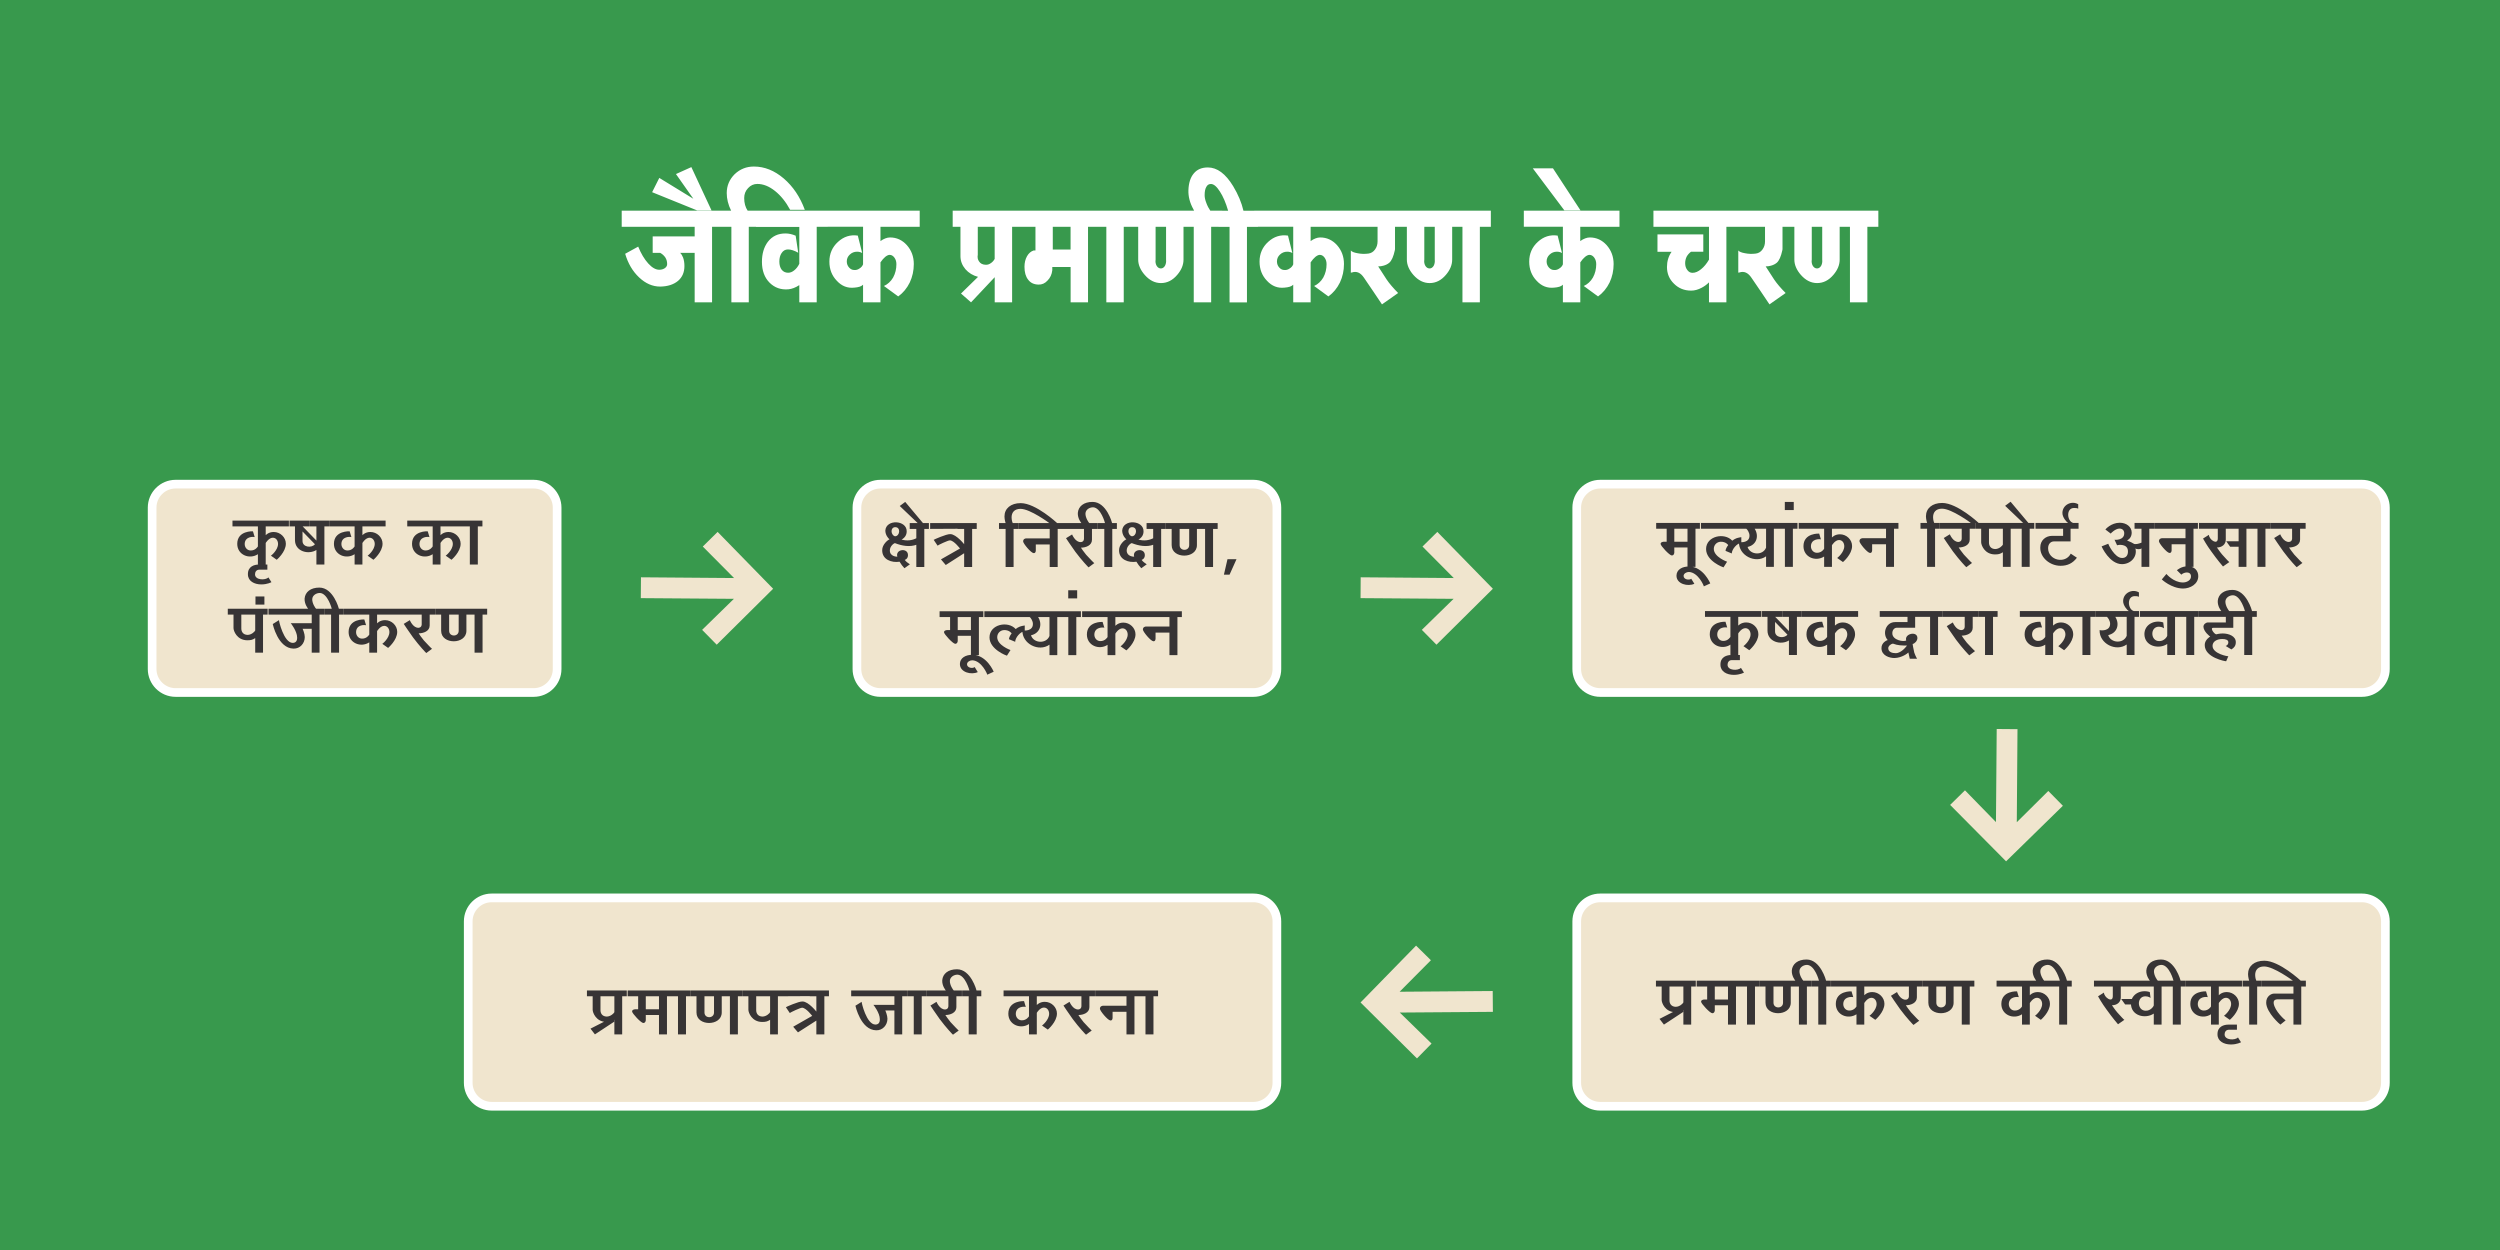 <?xml version="1.0" encoding="UTF-8"?>
<svg xmlns="http://www.w3.org/2000/svg" xmlns:xlink="http://www.w3.org/1999/xlink" width="800pt" height="400pt" viewBox="0 0 800 400" version="1.1">
<g id="surface1">
<rect x="0" y="0" width="800" height="400" style="fill:rgb(21.961%,60%,30.196%);fill-opacity:1;stroke:none;"/>
<path style=" stroke:none;fill-rule:nonzero;fill:rgb(100%,100%,100%);fill-opacity:1;" d="M 583.109 83.082 L 583.109 72.582 L 579.766 72.582 L 579.766 83.082 C 579.652 83.82 579.766 84.484 580.109 85.082 C 580.457 85.625 580.918 85.902 581.457 85.902 C 581.973 85.902 582.402 85.625 582.75 85.082 C 583.07 84.484 583.195 83.82 583.109 83.082 M 571.918 72.582 L 571.918 67.418 L 601.07 67.418 L 601.07 72.582 L 597.555 72.582 L 597.555 96.75 L 591.984 96.75 L 591.984 72.582 L 588.695 72.582 L 588.695 83.082 C 588.695 84.766 588.027 86.391 586.695 87.945 C 585.207 89.707 583.473 90.582 581.473 90.582 C 579.555 90.582 577.832 89.723 576.305 88 C 574.902 86.402 574.195 84.75 574.195 83.07 L 574.195 72.57 L 571.918 72.57 Z M 554.793 72.582 L 554.793 67.418 L 573.098 67.418 L 573.098 72.582 L 570.402 72.582 L 570.402 79.734 L 570.348 80.082 C 569.918 82.082 569.332 83.402 568.582 84.07 C 568.07 84.5 567.445 84.82 566.707 85.016 C 566.195 85.168 565.641 85.25 565.016 85.25 L 567.707 89.418 C 568.609 90.75 569.832 92.195 571.402 93.766 L 566.234 97.402 L 563.359 93.125 L 560.473 88.891 C 559.375 87.25 558.082 86.68 556.598 87.195 C 556.402 87.234 556.293 87.25 556.25 87.25 L 556.25 80.152 C 556.555 80.543 557.266 80.832 558.359 81.027 C 559.5 81.266 560.668 81.305 561.875 81.141 C 562.734 81.027 563.445 80.598 563.984 79.848 C 564.527 79.109 564.805 78.25 564.805 77.266 L 564.805 72.57 L 554.793 72.57 Z M 529.098 72.582 L 529.098 67.418 L 555.957 67.418 L 555.957 72.582 L 552.445 72.582 L 552.445 96.75 L 546.875 96.75 L 546.875 90.359 C 546.207 91.027 545.445 91.598 544.582 92.055 C 543.418 92.68 542.277 93 541.18 93 C 538.984 93 537.152 92.266 535.668 90.777 C 534.18 89.332 533.43 87.555 533.43 85.445 C 533.43 83.609 533.918 81.984 534.902 80.582 L 530.391 80.582 L 530.391 75.016 L 545.055 75.016 L 545.055 80.555 L 541.125 80.555 C 540.543 80.984 540.07 81.516 539.723 82.141 C 539.418 82.805 539.25 83.484 539.25 84.195 C 539.25 85.098 539.484 85.832 539.957 86.43 C 540.391 87.016 540.93 87.305 541.598 87.305 C 542.5 87.305 543.418 86.918 544.348 86.141 C 545.293 85.391 546.125 84.375 546.875 83.082 L 546.875 72.582 Z M 490.5 53.875 L 496.957 53.875 L 505.75 67.305 L 500.582 67.305 Z M 487.625 72.582 L 487.625 67.418 L 518.234 67.418 L 518.234 72.582 L 505.68 72.582 L 505.68 77.152 C 506.195 76.766 506.723 76.473 507.266 76.277 C 507.777 76.082 508.266 75.984 508.734 75.984 C 510.848 75.984 512.641 76.805 514.125 78.445 C 515.609 80.125 516.359 82.141 516.359 84.484 C 516.359 86.598 515.93 88.57 515.07 90.402 C 514.168 92.234 512.945 93.723 511.375 94.859 L 506.805 91.516 C 508.016 90.973 509 90.07 509.734 88.82 C 510.445 87.527 510.793 86.098 510.793 84.543 C 510.793 83.723 510.582 83.016 510.152 82.43 C 509.723 81.848 509.207 81.555 508.625 81.555 C 508.234 81.555 507.766 81.766 507.223 82.195 C 506.707 82.625 506.207 83.207 505.695 83.957 L 505.695 96.75 L 500.125 96.75 L 500.125 91.109 C 499.848 91.391 499.473 91.598 499.016 91.75 C 498.5 91.902 497.945 92 497.32 92.043 C 495.168 92.277 493.305 91.555 491.75 89.875 C 490.152 88.234 489.348 86.18 489.348 83.723 C 489.348 81.18 490.266 79.07 492.109 77.391 C 493.945 75.707 496.055 75.043 498.445 75.391 L 499.848 80.957 C 499.332 80.68 498.793 80.543 498.207 80.543 C 497.305 80.543 496.527 80.848 495.859 81.484 C 495.234 82.07 494.918 82.793 494.918 83.652 C 494.918 84.402 495.152 85.043 495.625 85.582 C 496.098 86.125 496.668 86.402 497.32 86.402 C 497.902 86.445 498.457 86.293 498.957 85.93 C 499.5 85.609 499.902 85.168 500.125 84.582 L 500.125 72.555 L 487.625 72.555 Z M 459.125 83.082 L 459.125 72.582 L 455.777 72.582 L 455.777 83.082 C 455.668 83.82 455.777 84.484 456.125 85.082 C 456.473 85.625 456.93 85.902 457.473 85.902 C 457.984 85.902 458.418 85.625 458.766 85.082 C 459.082 84.484 459.195 83.82 459.125 83.082 Z M 447.918 72.582 L 447.918 67.418 L 477.07 67.418 L 477.07 72.582 L 473.555 72.582 L 473.555 96.75 L 467.984 96.75 L 467.984 72.582 L 464.695 72.582 L 464.695 83.082 C 464.695 84.766 464.027 86.391 462.695 87.945 C 461.207 89.707 459.473 90.582 457.473 90.582 C 455.555 90.582 453.832 89.723 452.305 88 C 450.902 86.402 450.195 84.75 450.195 83.07 L 450.195 72.57 L 447.918 72.57 Z M 430.793 72.582 L 430.793 67.418 L 449.098 67.418 L 449.098 72.582 L 446.402 72.582 L 446.402 79.734 L 446.348 80.082 C 445.918 82.082 445.332 83.402 444.582 84.07 C 444.07 84.5 443.445 84.82 442.707 85.016 C 442.195 85.168 441.641 85.25 441.016 85.25 L 443.707 89.418 C 444.609 90.75 445.848 92.195 447.402 93.766 L 442.234 97.402 L 439.359 93.125 L 436.484 88.891 C 435.391 87.25 434.098 86.68 432.609 87.195 C 432.418 87.234 432.305 87.25 432.266 87.25 L 432.266 80.152 C 432.57 80.543 433.277 80.832 434.375 81.027 C 435.516 81.266 436.68 81.305 437.891 81.141 C 438.75 81.027 439.457 80.598 440 79.848 C 440.543 79.109 440.82 78.25 440.82 77.266 L 440.82 72.57 L 430.793 72.57 Z M 401.348 72.582 L 401.348 67.418 L 431.957 67.418 L 431.957 72.582 L 419.402 72.582 L 419.402 77.152 C 419.918 76.766 420.445 76.473 420.984 76.277 C 421.5 76.082 421.984 75.984 422.457 75.984 C 424.57 75.984 426.359 76.805 427.848 78.445 C 429.332 80.125 430.07 82.141 430.07 84.484 C 430.07 86.598 429.641 88.57 428.777 90.402 C 427.875 92.234 426.652 93.723 425.082 94.859 L 420.516 91.516 C 421.723 90.973 422.707 90.07 423.445 88.82 C 424.152 87.527 424.5 86.098 424.5 84.543 C 424.5 83.723 424.293 83.016 423.859 82.43 C 423.43 81.848 422.918 81.555 422.332 81.555 C 421.945 81.555 421.473 81.766 420.93 82.195 C 420.418 82.625 419.918 83.207 419.402 83.957 L 419.402 96.75 L 413.832 96.75 L 413.832 91.109 C 413.555 91.391 413.18 91.598 412.723 91.75 C 412.207 91.902 411.652 92 411.027 92.043 C 408.875 92.277 407.016 91.555 405.457 89.875 C 403.859 88.234 403.055 86.18 403.055 83.723 C 403.055 81.18 403.973 79.07 405.82 77.391 C 407.652 75.707 409.766 75.043 412.152 75.391 L 413.555 80.957 C 413.043 80.68 412.5 80.543 411.918 80.543 C 411.016 80.543 410.234 80.848 409.57 81.484 C 408.945 82.07 408.625 82.793 408.625 83.652 C 408.625 84.402 408.859 85.043 409.332 85.582 C 409.805 86.125 410.375 86.402 411.027 86.402 C 411.609 86.445 412.168 86.293 412.668 85.93 C 413.207 85.609 413.609 85.168 413.832 84.582 L 413.832 72.555 L 401.348 72.555 Z M 380.293 60.848 C 380.375 58.543 380.945 56.766 382 55.516 C 383.055 54.223 384.555 53.582 386.516 53.582 C 389.484 53.582 392.18 55.582 394.609 59.57 C 396.207 62.223 397.305 64.848 397.902 67.43 L 402.543 67.43 L 402.543 72.598 L 399.027 72.598 L 399.027 96.766 L 393.457 96.766 L 393.457 72.598 L 389.945 72.598 L 389.945 67.43 L 393 67.43 C 392.266 64.891 391.375 62.832 390.359 61.277 C 389.348 59.68 388.391 58.875 387.484 58.875 C 386.82 58.875 386.332 59.195 386.016 59.82 C 385.668 60.402 385.484 61.293 385.484 62.457 C 385.484 63.207 385.668 64.027 386.016 64.918 C 386.332 65.82 386.82 66.75 387.484 67.734 L 382.266 67.734 C 382.223 67.625 382.109 67.391 381.918 67.027 C 380.734 64.902 380.223 62.848 380.293 60.848 Z M 373.141 83.082 L 373.141 72.582 L 369.793 72.582 L 369.793 83.082 C 369.68 83.82 369.793 84.484 370.141 85.082 C 370.484 85.625 370.945 85.902 371.484 85.902 C 372 85.902 372.43 85.625 372.777 85.082 C 373.098 84.484 373.223 83.82 373.141 83.082 Z M 361.93 72.582 L 361.93 67.418 L 391.082 67.418 L 391.082 72.582 L 387.57 72.582 L 387.57 96.75 L 382 96.75 L 382 72.582 L 378.723 72.582 L 378.723 83.082 C 378.723 84.766 378.055 86.391 376.723 87.945 C 375.234 89.707 373.5 90.582 371.5 90.582 C 369.582 90.582 367.859 89.723 366.332 88 C 364.93 86.402 364.223 84.75 364.223 83.07 L 364.223 72.57 L 361.93 72.57 Z M 350.5 72.582 L 350.5 67.418 L 363.109 67.418 L 363.109 72.582 L 359.598 72.582 L 359.598 96.75 L 354.027 96.75 L 354.027 72.582 Z M 342.582 79.848 L 342.582 72.57 L 336.891 72.57 L 336.891 79.848 Z M 326.223 72.582 L 326.223 67.418 L 351.68 67.418 L 351.68 72.582 L 348.168 72.582 L 348.168 96.75 L 342.598 96.75 L 342.598 85.43 L 336.734 85.43 L 336.734 86.484 C 336.582 87.82 336.07 88.918 335.207 89.777 C 334.391 90.68 333.418 91.109 332.277 91.07 C 330.832 91.027 329.734 90.5 329 89.484 C 328.223 88.516 327.832 87.141 327.832 85.375 C 327.832 84.082 328.109 82.945 328.652 81.973 C 329.195 81.027 329.902 80.43 330.766 80.152 L 331.348 80.152 L 331.348 72.582 Z M 318.293 82.848 L 318.293 72.582 L 312.891 72.582 L 312.891 81.5 C 312.734 82.359 312.875 83.082 313.305 83.668 C 313.734 84.332 314.418 84.68 315.359 84.723 C 315.945 84.766 316.5 84.609 317 84.25 C 317.555 83.902 317.984 83.43 318.293 82.848 Z M 304.859 72.582 L 304.859 67.418 L 327.391 67.418 L 327.391 72.582 L 323.875 72.582 L 323.875 96.75 L 318.305 96.75 L 318.305 88.707 L 310.734 96.75 L 307.516 93.93 L 312.973 88.598 C 311.332 88.168 309.984 87.348 308.93 86.141 C 307.875 84.891 307.348 83.5 307.348 81.973 L 307.348 72.582 Z M 263.695 72.582 L 263.695 67.418 L 294.305 67.418 L 294.305 72.582 L 281.75 72.582 L 281.75 77.152 C 282.266 76.766 282.793 76.473 283.332 76.277 C 283.848 76.082 284.332 75.984 284.805 75.984 C 286.918 75.984 288.707 76.805 290.195 78.445 C 291.68 80.125 292.418 82.141 292.418 84.484 C 292.418 86.598 291.984 88.57 291.125 90.402 C 290.223 92.234 289 93.723 287.43 94.859 L 282.859 91.516 C 284.07 90.973 285.055 90.07 285.793 88.82 C 286.5 87.527 286.848 86.098 286.848 84.543 C 286.848 83.723 286.641 83.016 286.207 82.43 C 285.777 81.848 285.266 81.555 284.68 81.555 C 284.293 81.555 283.82 81.766 283.277 82.195 C 282.766 82.625 282.266 83.207 281.75 83.957 L 281.75 96.75 L 276.18 96.75 L 276.18 91.109 C 275.902 91.391 275.527 91.598 275.07 91.75 C 274.555 91.902 274 92 273.375 92.043 C 271.223 92.277 269.359 91.555 267.805 89.875 C 266.207 88.234 265.402 86.18 265.402 83.723 C 265.402 81.18 266.32 79.07 268.168 77.391 C 270 75.707 272.109 75.043 274.5 75.391 L 275.902 80.957 C 275.391 80.68 274.848 80.543 274.266 80.543 C 273.359 80.543 272.582 80.848 271.918 81.484 C 271.293 82.07 270.973 82.793 270.973 83.652 C 270.973 84.402 271.207 85.043 271.68 85.582 C 272.152 86.125 272.723 86.402 273.375 86.402 C 273.957 86.445 274.516 86.293 275.016 85.93 C 275.555 85.609 275.957 85.168 276.18 84.582 L 276.18 72.555 L 263.695 72.555 Z M 241.93 72.582 L 241.93 67.418 L 264.859 67.418 L 264.859 72.582 L 261.348 72.582 L 261.348 96.75 L 255.777 96.75 L 255.777 91.234 C 254.598 92.016 253.43 92.473 252.266 92.582 C 249.875 92.777 247.891 92.07 246.277 90.473 C 244.641 88.832 243.82 86.598 243.82 83.793 C 243.82 81.207 244.445 79.082 245.695 77.402 C 247.098 75.57 249.016 74.668 251.445 74.707 C 252.418 74.707 253.473 74.945 254.609 75.418 L 255.43 80.875 C 254.18 80.168 253.082 79.82 252.152 79.82 C 251.293 79.82 250.609 80.207 250.098 81 C 249.625 81.707 249.391 82.598 249.391 83.695 C 249.391 84.793 249.641 85.668 250.152 86.332 C 250.668 86.957 251.348 87.277 252.207 87.277 C 252.875 87.277 253.516 87.027 254.141 86.516 C 254.805 86 255.348 85.305 255.777 84.402 L 255.777 72.609 L 241.93 72.609 Z M 230.5 72.582 L 230.5 67.418 L 233.957 67.418 C 233.016 65.5 232.555 63.625 232.555 61.793 C 232.555 59.445 233.402 57.43 235.082 55.75 C 236.805 54.109 238.859 53.293 241.234 53.293 C 244.641 53.293 247.82 54.57 250.793 57.109 C 253.766 59.652 256.016 63 257.543 67.141 L 252.848 67.141 C 251.473 64.598 249.859 62.582 247.984 61.098 C 246.109 59.609 244.234 58.859 242.359 58.859 C 241.195 58.859 240.195 59.305 239.375 60.207 C 238.555 61.07 238.141 62.125 238.141 63.375 C 238.141 64.973 238.516 66.332 239.25 67.418 L 243.125 67.418 L 243.125 72.582 L 239.609 72.582 L 239.609 96.75 L 234.043 96.75 L 234.043 72.582 Z M 208.68 61.5 L 210.973 56.93 L 221.875 63.609 L 216.305 55.695 L 221.234 53.473 L 227.68 67.32 L 223.043 67.32 Z M 198.945 72.582 L 198.945 67.418 L 231.375 67.418 L 231.375 72.582 L 227.859 72.582 L 227.859 96.75 L 222.293 96.75 L 222.293 80.918 L 217.652 80.918 C 218.043 81.305 218.359 81.82 218.598 82.445 C 218.875 83.223 219.016 84.125 219.016 85.141 C 219.016 87.141 218.332 88.723 216.957 89.891 C 215.555 91.055 213.652 91.668 211.266 91.707 C 208.832 91.707 206.598 90.734 204.516 88.777 C 202.445 86.82 200.957 84.305 200.055 81.207 L 204.223 78.918 C 205.125 81.141 206.195 82.945 207.445 84.32 C 208.652 85.652 209.832 86.32 210.957 86.32 C 211.668 86.32 212.266 86.141 212.777 85.793 C 213.293 85.402 213.516 84.957 213.484 84.445 C 213.484 83.695 213.293 83.016 212.902 82.391 C 212.473 81.766 211.93 81.277 211.266 80.918 L 208.859 80.918 L 208.859 75.641 L 222.293 75.641 L 222.293 72.582 Z M 198.945 72.582 "/>
<path style="fill-rule:evenodd;fill:rgb(94.118%,89.804%,80.784%);fill-opacity:1;stroke-width:2;stroke-linecap:butt;stroke-linejoin:miter;stroke:rgb(100%,100%,100%);stroke-opacity:1;stroke-miterlimit:2.613;" d="M 202.821 111.541 L 288.771 111.541 C 291.741 111.541 294.171 113.971 294.171 116.941 L 294.171 154.139 C 294.171 157.109 291.741 159.539 288.771 159.539 L 202.821 159.539 C 199.851 159.539 197.421 157.109 197.421 154.139 L 197.421 116.941 C 197.421 113.971 199.851 111.541 202.821 111.541 Z M 202.821 111.541 " transform="matrix(1.389,0,0,1.389,0,0)"/>
<path style=" stroke:none;fill-rule:nonzero;fill:rgb(21.569%,20.392%,20.784%);fill-opacity:1;" d="M 364.195 195.598 L 378.195 195.598 L 378.195 197.457 L 376.777 197.457 L 376.777 209.652 L 374.223 209.652 L 374.223 202.43 L 369.777 202.43 L 369.777 204.348 C 369.777 204.402 369.777 205.266 369.082 205.207 C 368.223 205.152 365.723 202.125 365.723 201.457 C 365.723 200.543 366.641 200.484 366.75 200.484 L 374.223 200.484 L 374.223 197.457 L 364.195 197.457 Z M 347.805 203.043 C 347.805 198.734 352.832 199.016 352.832 199.016 L 353.391 200.875 C 352.891 200.707 350.305 200.652 350.195 202.984 C 350.141 204.18 351 205.152 352.082 205.152 C 353.609 205.207 354.418 203.902 354.418 203.848 L 354.418 197.457 L 346.277 197.457 L 346.277 195.598 L 364.332 195.598 L 364.332 197.457 L 356.918 197.457 L 356.918 200.266 C 356.918 200.266 357.777 199.234 359.473 199.234 C 361.582 199.234 363.359 200.957 363.359 202.984 C 363.359 205.68 360.445 208.125 360.445 208.125 L 358.582 206.82 C 358.641 206.82 360.859 205.043 360.859 203.043 C 360.859 202.07 360.277 201.07 359.195 201.07 C 357.945 201.07 356.918 202.707 356.918 202.766 L 356.918 209.652 L 354.418 209.652 L 354.418 206.348 C 351.695 208.125 347.805 206.57 347.805 203.043 Z M 341.832 188.875 L 344.695 188.875 L 344.695 191.484 L 341.832 191.484 Z M 339.75 195.598 L 345.891 195.598 L 345.891 197.457 L 344.418 197.457 L 344.418 209.652 L 341.859 209.652 L 341.859 197.457 L 339.75 197.457 Z M 335.832 197.457 L 332.195 197.457 C 333.668 199.82 332.805 202.652 329.918 203.293 C 330.75 205.902 334.805 206.125 335.832 203.516 Z M 325.75 195.598 L 339.805 195.598 L 339.805 197.457 L 338.332 197.457 L 338.332 209.652 L 335.832 209.652 L 335.832 206.293 C 332.418 208.734 327 206.016 327.168 201.68 C 327.918 201.902 330.582 201.902 330.527 199.625 C 330.527 198.68 329.777 197.598 329.5 197.457 L 325.75 197.457 Z M 326.277 200.543 C 326.832 200.32 327.859 200.152 327.918 200.152 L 327.918 202.016 C 326.555 202.016 324.859 204.07 324.859 205.375 L 322.859 204.543 C 322.859 204.016 323.359 203.098 323.723 202.707 C 323.695 202.598 322.918 201.57 321.305 201.625 C 320 201.68 319.109 202.707 319.109 203.902 C 319.109 206.516 323.359 208.016 323.359 208.016 L 322.223 209.82 C 322.109 209.82 316.641 207.82 316.641 203.957 C 316.641 199.793 322.527 198.543 325.027 201.293 C 325.418 200.957 325.75 200.766 326.277 200.543 Z M 315 195.598 L 325.75 195.598 L 325.75 197.457 L 315 197.457 Z M 311.891 213.457 L 312.891 215.07 C 310.859 216.043 307.168 215.18 307.168 212.484 C 307.168 210.57 308.973 209.484 311.305 209.543 C 315.75 209.652 317.973 214.875 317.973 214.957 L 315.918 215.902 C 315.973 215.793 314.168 211.43 311.141 211.293 C 310.332 211.293 309.445 211.82 309.445 212.57 C 309.445 213.68 311.195 214.043 311.891 213.457 Z M 310.695 197.457 L 306.473 197.457 L 306.473 201.625 L 310.695 201.625 Z M 300.668 195.598 L 314.668 195.598 L 314.668 197.457 L 313.25 197.457 L 313.25 209.652 L 310.695 209.652 L 310.695 203.457 L 306.473 203.457 L 306.473 205.098 C 306.473 205.152 306.418 206.016 305.668 206.016 C 304.945 206.016 302.082 202.93 302.082 202.32 C 302.082 201.68 303 201.625 303.055 201.625 L 304.027 201.625 L 304.027 197.457 L 300.668 197.457 Z M 306.418 167.391 L 312.555 167.391 L 312.555 169.25 L 311.082 169.25 L 311.082 181.445 L 308.527 181.445 L 308.527 169.25 L 306.418 169.25 Z M 392.793 178.945 L 395.68 178.945 L 393.457 183.891 L 391.652 183.891 Z M 383.516 167.391 L 389.652 167.391 L 389.652 169.25 L 388.18 169.25 L 388.18 181.445 L 385.625 181.445 L 385.625 169.25 L 383.516 169.25 Z M 383.016 169.25 L 383.016 174.445 C 383.016 178.891 374.93 178.945 374.93 174.445 L 374.93 169.25 L 373.098 169.25 L 373.098 167.391 L 383.516 167.391 L 383.516 169.25 Z M 380.543 169.25 L 377.484 169.25 L 377.484 174.445 C 377.484 176.445 380.543 176.445 380.543 174.445 Z M 366.902 167.391 L 373.043 167.391 L 373.043 169.25 L 371.57 169.25 L 371.57 181.445 L 369.016 181.445 L 369.016 169.25 L 366.902 169.25 Z M 362.18 171.609 C 363.766 171.609 364.125 168.695 362.293 168.695 C 360.598 168.695 360.82 171.25 362.18 171.609 Z M 369.18 172.168 L 369.18 174.277 C 366.902 175.141 364.402 174.668 362.18 173.805 C 361.848 173.805 360.543 174.777 360.543 176.141 C 360.543 178.082 362.68 178.141 362.93 178.141 C 362.234 175.695 366.348 175.195 366.348 177.641 C 366.348 178.891 365.32 179.168 365.32 179.168 C 365.766 179.805 366.348 180.141 366.957 180.582 L 365.207 181.832 C 364.57 181.168 364.125 180.527 363.652 179.75 C 361.152 180.141 358.043 179.109 358.098 176.027 C 358.098 174.277 359.793 172.859 360.43 172.555 C 360.07 172.332 359.098 171.195 359.098 169.777 C 359.348 166.027 366.043 166.418 365.93 170.055 C 365.93 171.195 365.32 172.109 364.293 172.668 C 366.043 173.141 367.598 172.973 369.18 172.168 Z M 353.598 167.391 C 353.598 167.332 352.293 162.445 349.793 162.332 C 348.598 162.332 347.402 163.109 347.348 164.305 C 347.293 165.668 348.43 167.332 348.598 167.391 L 346.043 167.391 C 345.957 167.277 344.82 165.918 344.902 164.141 C 345.07 162.027 346.82 160.609 349.625 160.609 C 354.098 160.609 355.875 167.332 355.875 167.391 L 357.402 167.391 L 357.402 169.25 L 355.93 169.25 L 355.93 181.445 L 353.375 181.445 L 353.375 169.25 L 351.266 169.25 L 351.266 167.391 Z M 349.43 169.25 L 349.43 172.723 C 349.43 174.555 347.457 175.25 345.902 175.25 C 345.902 175.305 346.93 176.777 347.57 177.527 C 348.57 178.609 350.07 180.195 350.18 180.195 L 348.348 181.555 C 348.293 181.555 346.125 179.277 344.098 176.555 C 342.766 174.723 341.125 172.223 341.125 172.223 L 343.07 171.027 C 343.07 171.027 344.098 173.582 345.902 173.473 C 346.93 173.359 346.875 172.391 346.875 172.332 L 346.875 169.25 L 339.875 169.25 L 339.875 167.391 L 351.207 167.391 L 351.207 169.25 Z M 325.875 167.391 L 339.875 167.391 L 339.875 169.25 L 338.457 169.25 L 338.457 181.445 L 335.902 181.445 L 335.902 174.223 L 331.457 174.223 L 331.457 176.141 C 331.457 176.195 331.457 177.055 330.766 177 C 329.902 176.945 327.402 173.918 327.402 173.25 C 327.402 172.332 328.32 172.277 328.43 172.277 L 335.902 172.277 L 335.902 169.25 L 325.875 169.25 Z M 325.82 169.25 L 324.348 169.25 L 324.348 181.445 L 321.793 181.445 L 321.793 169.25 L 319.68 169.25 L 319.68 167.391 L 321.793 167.391 C 321.793 167.332 321.43 166.305 321.43 165.277 C 321.43 162.723 323.43 161 326.625 161 C 331.457 161 338.293 167.391 338.293 167.391 L 335.793 167.391 C 335.793 167.391 329.652 162.832 326.57 162.832 C 324.57 162.832 323.707 164.027 323.707 165.555 C 323.707 166.473 324.016 167.332 324.07 167.391 L 325.82 167.391 Z M 304.082 170.918 C 306.055 170.918 308.75 174.391 308.75 174.445 L 308.75 176.891 L 302.641 180.805 L 301.109 179 L 307.195 175.527 C 307.195 175.527 305.277 172.973 304 172.918 C 303.445 172.859 300.141 174.445 300.027 174.609 L 298.777 172.75 C 298.832 172.668 302.859 170.859 304.082 170.918 Z M 297.641 167.391 L 307.555 167.391 L 307.555 169.195 L 297.641 169.25 Z M 287.918 161.918 L 289.668 160.609 L 295.359 167.391 L 293.668 167.391 Z M 291.109 167.391 L 297.25 167.391 L 297.25 169.25 L 295.777 169.25 L 295.777 181.445 L 293.223 181.445 L 293.223 169.25 L 291.109 169.25 Z M 286.391 171.609 C 287.973 171.609 288.332 168.695 286.5 168.695 C 284.805 168.695 285.027 171.25 286.391 171.609 Z M 293.391 172.168 L 293.391 174.277 C 291.109 175.141 288.609 174.668 286.391 173.805 C 286.055 173.805 284.75 174.777 284.75 176.141 C 284.75 178.082 286.891 178.141 287.141 178.141 C 286.445 175.695 290.555 175.195 290.555 177.641 C 290.555 178.891 289.527 179.168 289.527 179.168 C 289.973 179.805 290.555 180.141 291.168 180.582 L 289.418 181.832 C 288.777 181.168 288.332 180.527 287.859 179.75 C 285.359 180.141 282.25 179.109 282.305 176.027 C 282.305 174.277 284 172.859 284.641 172.555 C 284.277 172.332 283.305 171.195 283.305 169.777 C 283.555 166.027 290.25 166.418 290.141 170.055 C 290.141 171.195 289.527 172.109 288.5 172.668 C 290.25 173.141 291.805 172.973 293.391 172.168 Z M 293.391 172.168 "/>
<path style="fill-rule:evenodd;fill:rgb(94.118%,89.804%,80.784%);fill-opacity:1;stroke-width:2;stroke-linecap:butt;stroke-linejoin:miter;stroke:rgb(100%,100%,100%);stroke-opacity:1;stroke-miterlimit:2.613;" d="M 368.651 111.541 L 544.151 111.541 C 547.121 111.541 549.551 113.971 549.551 116.941 L 549.551 154.139 C 549.551 157.109 547.121 159.539 544.151 159.539 L 368.651 159.539 C 365.681 159.539 363.251 157.109 363.251 154.139 L 363.251 116.941 C 363.251 113.971 365.681 111.541 368.651 111.541 Z M 368.651 111.541 " transform="matrix(1.389,0,0,1.389,0,0)"/>
<path style=" stroke:none;fill-rule:nonzero;fill:rgb(21.569%,20.392%,20.784%);fill-opacity:1;" d="M 718.375 195.543 C 718.375 195.484 717.07 190.598 714.57 190.484 C 713.375 190.484 712.18 191.266 712.125 192.457 C 712.07 193.82 713.207 195.484 713.375 195.543 L 710.82 195.543 C 710.734 195.43 709.598 194.07 709.68 192.293 C 709.848 190.18 711.598 188.766 714.402 188.766 C 718.875 188.766 720.652 195.484 720.652 195.543 L 722.18 195.543 L 722.18 197.402 L 720.707 197.402 L 720.707 209.598 L 718.152 209.598 L 718.152 197.402 L 716.043 197.402 L 716.043 195.543 Z M 703.68 195.543 L 716.266 195.543 L 716.266 197.402 L 714.652 197.402 L 714.652 200.902 L 708.234 200.902 C 707.043 200.902 708.625 202.984 709.207 202.984 C 709.266 202.984 710.125 202.707 711.266 202.707 C 713.234 202.707 715.457 203.57 715.457 205.484 C 715.457 206.625 714.957 207.266 714.043 207.82 L 712.207 206.707 C 712.734 206.57 713.07 206.07 713.07 205.543 C 713.07 204.707 712.098 204.484 711.125 204.484 C 709.43 204.484 708.016 205.266 708.016 206.68 C 708.016 209.207 712.957 210.098 713.07 209.984 L 712.375 211.598 C 712.207 211.652 705.43 210.457 705.516 206.348 C 705.516 204.707 707.266 203.68 707.266 203.68 C 707.152 203.68 705.098 202.07 705.098 200.484 C 705.152 199.766 705.848 199.18 706.598 199.18 L 712.266 199.18 L 712.266 197.402 L 703.68 197.402 Z M 697.484 195.543 L 703.625 195.543 L 703.625 197.402 L 702.152 197.402 L 702.152 209.598 L 699.598 209.598 L 699.598 197.402 L 697.484 197.402 Z M 684.793 195.543 L 697.484 195.543 L 697.484 197.402 L 696.016 197.402 L 696.016 209.598 L 693.516 209.598 L 693.516 206.07 C 690.766 207.902 686.207 206.766 686.207 202.875 C 686.266 199.734 689.516 198.266 692.234 199.18 L 692.484 201.07 C 692.484 201.07 691.902 200.543 690.82 200.543 C 687.984 200.543 688.098 205.152 690.93 205.152 C 692.598 205.207 693.516 203.625 693.516 203.457 L 693.516 197.402 L 684.793 197.402 Z M 684.457 189.57 L 684.457 190.984 C 684.016 190.766 683.652 190.766 683.098 190.766 C 680.543 190.766 680.82 194.957 682.82 195.543 L 681.207 195.543 C 680.707 195.266 679.348 193.707 679.402 192.293 C 679.457 189.734 682.348 188.32 684.457 189.57 Z M 680.543 197.402 L 676.902 197.402 C 678.375 199.766 677.516 202.598 674.625 203.234 C 675.457 205.848 679.516 206.07 680.543 203.457 Z M 670.457 195.543 L 684.516 195.543 L 684.516 197.402 L 683.043 197.402 L 683.043 209.598 L 680.543 209.598 L 680.543 206.234 C 677.125 208.68 671.707 205.957 671.875 201.625 C 672.625 201.848 675.293 201.848 675.234 199.57 C 675.234 198.625 674.484 197.543 674.207 197.402 L 670.457 197.402 Z M 664.266 195.543 L 670.402 195.543 L 670.402 197.402 L 668.93 197.402 L 668.93 209.598 L 666.375 209.598 L 666.375 197.402 L 664.266 197.402 Z M 647.875 202.984 C 647.875 198.68 652.902 198.957 652.902 198.957 L 653.457 200.82 C 652.957 200.652 650.375 200.598 650.266 202.93 C 650.207 204.125 651.07 205.098 652.152 205.098 C 653.68 205.152 654.484 203.848 654.484 203.793 L 654.484 197.402 L 646.348 197.402 L 646.348 195.543 L 664.402 195.543 L 664.402 197.402 L 656.984 197.402 L 656.984 200.207 C 656.984 200.207 657.848 199.18 659.543 199.18 C 661.652 199.18 663.43 200.902 663.43 202.93 C 663.43 205.625 660.516 208.07 660.516 208.07 L 658.652 206.766 C 658.707 206.766 660.93 204.984 660.93 202.984 C 660.93 202.016 660.348 201.016 659.266 201.016 C 658.016 201.016 656.984 202.652 656.984 202.707 L 656.984 209.598 L 654.484 209.598 L 654.484 206.293 C 651.766 208.07 647.875 206.516 647.875 202.984 Z M 633.098 195.543 L 639.234 195.543 L 639.234 197.402 L 637.766 197.402 L 637.766 209.598 L 635.207 209.598 L 635.207 197.402 L 633.098 197.402 Z M 631.266 197.402 L 631.266 200.875 C 631.266 202.707 629.293 203.402 627.734 203.402 C 627.734 203.457 628.766 204.93 629.402 205.68 C 630.402 206.766 631.902 208.348 632.016 208.348 L 630.18 209.707 C 630.125 209.707 627.957 207.43 625.93 204.707 C 624.598 202.875 622.957 200.375 622.957 200.375 L 624.902 199.18 C 624.902 199.18 625.93 201.734 627.734 201.625 C 628.766 201.516 628.707 200.543 628.707 200.484 L 628.707 197.402 L 621.707 197.402 L 621.707 195.543 L 633.043 195.543 L 633.043 197.402 Z M 615.516 195.543 L 621.652 195.543 L 621.652 197.402 L 620.18 197.402 L 620.18 209.598 L 617.625 209.598 L 617.625 197.402 L 615.516 197.402 Z M 606.625 209.016 C 608.57 209.016 610.234 206.57 610.234 206.57 C 608.625 206.57 607.32 206.57 605.734 205.957 C 605.207 206.016 604.293 206.625 604.234 207.375 C 604.234 208.68 605.543 209.016 606.625 209.016 Z M 602.07 207.43 C 602.016 205.543 603.957 204.82 604.07 204.82 C 602.266 202.82 603.402 199.07 606.457 199.07 L 610.402 199.07 L 610.402 197.402 L 601.516 197.402 L 601.516 195.543 L 615.516 195.543 L 615.516 197.402 L 612.848 197.402 L 612.848 200.875 L 606.984 200.875 C 606.125 200.875 605.543 201.68 605.543 202.598 C 605.484 204.93 609.375 205.484 609.984 204.93 C 609.32 202.766 613.57 201.793 613.57 204.18 C 613.57 205.098 612.625 206.016 612.043 206.07 C 612.043 206.125 612.266 207.652 612.57 208.848 C 613.07 210.234 613.457 210.734 613.457 210.793 L 611.125 210.793 L 610.68 208.793 C 610.516 209.016 608.625 210.516 606.234 210.57 C 604.652 210.57 602.098 209.82 602.07 207.43 Z M 578.07 202.984 C 578.07 198.68 583.098 198.957 583.098 198.957 L 583.652 200.82 C 583.152 200.652 580.57 200.598 580.457 202.93 C 580.402 204.125 581.266 205.098 582.348 205.098 C 583.875 205.152 584.68 203.848 584.68 203.793 L 584.68 197.402 L 576.543 197.402 L 576.543 195.543 L 594.598 195.543 L 594.598 197.402 L 587.18 197.402 L 587.18 200.207 C 587.18 200.207 588.043 199.18 589.734 199.18 C 591.848 199.18 593.625 200.902 593.625 202.93 C 593.625 205.625 590.707 208.07 590.707 208.07 L 588.848 206.766 C 588.902 206.766 591.125 204.984 591.125 202.984 C 591.125 202.016 590.543 201.016 589.457 201.016 C 588.207 201.016 587.18 202.652 587.18 202.707 L 587.18 209.598 L 584.68 209.598 L 584.68 206.293 C 581.957 208.07 578.07 206.516 578.07 202.984 Z M 570.348 195.543 L 576.484 195.543 L 576.484 197.402 L 575.016 197.402 L 575.016 209.598 L 572.457 209.598 L 572.457 197.402 L 570.348 197.402 Z M 571.984 203.098 L 568.016 199.016 L 568.016 202.07 C 568.016 204.07 570.902 204.43 571.984 203.098 Z M 563.848 195.543 L 570.293 195.543 L 570.293 197.402 L 568.07 197.402 L 572.484 201.957 L 572.484 204.93 C 569.875 206.57 565.598 205.375 565.598 201.793 L 565.598 197.402 L 563.848 197.402 Z M 556.766 209.598 L 556.766 211.234 L 554.207 211.234 C 553.18 211.234 552.82 212.043 552.82 212.734 C 552.82 214.598 556.125 214.707 557.098 213.707 L 558.07 215.234 C 558.07 215.234 556.82 215.957 554.82 215.957 C 552.598 215.957 550.543 214.902 550.543 212.734 C 550.484 210.18 552.598 209.598 554.07 209.598 Z M 547.125 202.984 C 547.125 198.68 552.152 198.957 552.152 198.957 L 552.707 200.82 C 552.207 200.652 549.625 200.598 549.516 202.93 C 549.457 204.125 550.32 205.098 551.402 205.098 C 552.93 205.152 553.734 203.848 553.734 203.793 L 553.734 197.402 L 545.598 197.402 L 545.598 195.543 L 563.652 195.543 L 563.652 197.402 L 556.234 197.402 L 556.234 200.207 C 556.234 200.207 557.098 199.18 558.793 199.18 C 560.902 199.18 562.68 200.902 562.68 202.93 C 562.68 205.625 559.766 208.07 559.766 208.07 L 557.902 206.766 C 557.957 206.766 560.18 204.984 560.18 202.984 C 560.18 202.016 559.598 201.016 558.516 201.016 C 557.266 201.016 556.234 202.652 556.234 202.707 L 556.234 209.598 L 553.734 209.598 L 553.734 206.293 C 551.016 208.07 547.125 206.516 547.125 202.984 Z M 736.027 169.195 L 736.027 172.668 C 736.027 174.5 734.055 175.195 732.5 175.195 C 732.5 175.25 733.527 176.723 734.168 177.473 C 735.168 178.555 736.668 180.141 736.777 180.141 L 734.945 181.5 C 734.891 181.5 732.723 179.223 730.695 176.5 C 729.359 174.668 727.723 172.168 727.723 172.168 L 729.668 170.973 C 729.668 170.973 730.695 173.527 732.5 173.418 C 733.527 173.305 733.473 172.332 733.473 172.277 L 733.473 169.195 L 726.473 169.195 L 726.473 167.332 L 737.805 167.332 L 737.805 169.195 Z M 720.277 167.332 L 726.418 167.332 L 726.418 169.195 L 724.945 169.195 L 724.945 181.391 L 722.391 181.391 L 722.391 169.195 L 720.277 169.195 Z M 703.668 167.332 L 720.332 167.332 L 720.332 169.195 L 718.859 169.195 L 718.859 181.391 L 716.359 181.391 L 716.359 174.945 L 713.641 174.945 L 712.391 173.195 L 716.359 173.195 L 716.359 169.195 L 712.25 169.195 L 712.25 172.668 C 712.25 174.277 710.945 175.195 709.418 175.195 C 709.473 175.25 710.445 176.723 711.109 177.473 C 712.082 178.555 713.277 179.859 713.391 179.859 L 711.359 181.277 C 711.305 181.223 709.582 179.223 707.641 176.5 C 706.277 174.668 704.973 172.391 704.973 172.332 L 706.859 171.141 C 706.859 172.668 709.695 174.609 709.695 172.277 L 709.695 169.195 L 703.668 169.195 Z M 696.609 182.473 C 696.609 182.473 698.027 181.168 700.082 181.223 C 702.195 181.223 703.445 182.582 703.445 184.359 C 703.445 186.918 700.891 188.332 698.555 188.332 C 694.805 188.277 691.777 185.445 691.777 185.418 L 693.25 183.668 C 693.305 183.723 695.473 186.332 698.445 186.391 C 699.695 186.445 701.277 185.668 701.109 184.277 C 700.945 182.695 698.832 183.082 698.027 183.891 Z M 689.332 167.332 L 703.332 167.332 L 703.332 169.195 L 701.918 169.195 L 701.918 181.391 L 699.359 181.391 L 699.359 174.168 L 694.918 174.168 L 694.918 176.082 C 694.918 176.141 694.918 177 694.223 176.945 C 693.359 176.891 690.859 173.859 690.859 173.195 C 690.859 172.277 691.777 172.223 691.891 172.223 L 699.359 172.223 L 699.359 169.195 L 689.332 169.195 Z M 683.055 167.332 L 689.277 167.332 L 689.277 169.195 L 687.777 169.195 L 687.777 181.391 L 685.277 181.391 L 685.277 175.473 C 684.891 175.859 683.641 175.805 683.332 175.473 C 684.027 178.195 681.805 180.527 679.027 180.527 C 675.082 180.527 672.527 175 672.527 174.832 L 674.641 174 C 674.582 174.055 676.695 178.609 679.082 178.555 C 680.391 178.555 680.945 177.641 680.945 176.5 C 681 173.859 677.723 174.332 677.473 174.5 L 676.641 172.695 C 676.75 172.805 679.695 172.918 679.75 170.75 C 679.805 169.891 679.305 169.141 678.223 169.141 C 676.973 169.141 675.445 170.641 675.445 170.75 L 673.723 169.445 C 673.723 169.391 675.555 167.277 678.332 167.277 C 680.445 167.277 682.141 168.582 682.141 170.418 C 682.141 171.555 681.641 172.391 680.668 172.973 C 680.723 173.027 682.027 173.473 682.723 173.945 C 683.223 174.332 684.418 174 685.277 173.641 L 685.277 169.195 L 683.055 169.195 Z M 665.027 161.359 L 665.027 162.777 C 664.582 162.555 664.223 162.555 663.668 162.555 C 661.109 162.555 661.391 166.75 663.391 167.332 L 661.777 167.332 C 661.277 167.055 659.918 165.5 659.973 164.082 C 660.027 161.527 662.918 160.109 665.027 161.359 Z M 651.359 167.332 L 665.141 167.332 L 665.141 169.195 L 662.582 169.195 L 662.582 173.25 L 657.277 173.25 C 656.141 173.25 655.391 174.168 655.391 175.418 C 655.391 179.332 660.918 180.582 662.641 177.168 L 664.609 178.473 C 663.305 180.195 661.668 181.055 659.391 181.055 C 655.973 181.055 652.777 178.418 652.891 175.141 C 652.891 172.918 654.609 171.473 656.668 171.473 L 660.195 171.473 L 660.195 169.195 L 651.359 169.195 Z M 641.641 161.859 L 643.391 160.555 L 649.082 167.332 L 647.391 167.332 Z M 644.832 167.332 L 650.973 167.332 L 650.973 169.195 L 649.5 169.195 L 649.5 181.391 L 646.945 181.391 L 646.945 169.195 L 644.832 169.195 Z M 638.332 177.418 C 635.027 177.359 633.973 174.391 633.973 173.527 L 633.973 169.195 L 632.141 169.195 L 632.141 167.332 L 644.891 167.332 L 644.891 169.195 L 643.418 169.195 L 643.418 181.391 L 640.918 181.391 L 640.918 176.723 C 640.055 177.277 639.527 177.418 638.332 177.418 Z M 640.918 169.195 L 636.473 169.195 L 636.473 173.641 C 636.473 174.668 637.027 175.641 638.445 175.695 C 639.777 175.695 640.832 174.555 640.918 174.277 Z M 630.305 169.195 L 630.305 172.668 C 630.305 174.5 628.332 175.195 626.777 175.195 C 626.777 175.25 627.805 176.723 628.445 177.473 C 629.445 178.555 630.945 180.141 631.055 180.141 L 629.223 181.5 C 629.168 181.5 627 179.223 624.973 176.5 C 623.641 174.668 622 172.168 622 172.168 L 623.945 170.973 C 623.945 170.973 624.973 173.527 626.777 173.418 C 627.805 173.305 627.75 172.332 627.75 172.277 L 627.75 169.195 L 620.75 169.195 L 620.75 167.332 L 632.082 167.332 L 632.082 169.195 Z M 620.695 169.195 L 619.223 169.195 L 619.223 181.391 L 616.668 181.391 L 616.668 169.195 L 614.555 169.195 L 614.555 167.332 L 616.668 167.332 C 616.668 167.277 616.305 166.25 616.305 165.223 C 616.305 162.668 618.305 160.945 621.5 160.945 C 626.332 160.945 633.168 167.332 633.168 167.332 L 630.668 167.332 C 630.668 167.332 624.527 162.777 621.445 162.777 C 619.445 162.777 618.582 163.973 618.582 165.5 C 618.582 166.418 618.891 167.277 618.945 167.332 L 620.695 167.332 Z M 593.5 167.332 L 607.5 167.332 L 607.5 169.195 L 606.082 169.195 L 606.082 181.391 L 603.527 181.391 L 603.527 174.168 L 599.082 174.168 L 599.082 176.082 C 599.082 176.141 599.082 177 598.391 176.945 C 597.527 176.891 595.027 173.859 595.027 173.195 C 595.027 172.277 595.945 172.223 596.055 172.223 L 603.527 172.223 L 603.527 169.195 L 593.5 169.195 Z M 577.109 174.777 C 577.109 170.473 582.141 170.75 582.141 170.75 L 582.695 172.609 C 582.195 172.445 579.609 172.391 579.5 174.723 C 579.445 175.918 580.305 176.891 581.391 176.891 C 582.918 176.945 583.723 175.641 583.723 175.582 L 583.723 169.195 L 575.582 169.195 L 575.582 167.332 L 593.641 167.332 L 593.641 169.195 L 586.223 169.195 L 586.223 172 C 586.223 172 587.082 170.973 588.777 170.973 C 590.891 170.973 592.668 172.695 592.668 174.723 C 592.668 177.418 589.75 179.859 589.75 179.859 L 587.891 178.555 C 587.945 178.555 590.168 176.777 590.168 174.777 C 590.168 173.805 589.582 172.805 588.5 172.805 C 587.25 172.805 586.223 174.445 586.223 174.5 L 586.223 181.391 L 583.723 181.391 L 583.723 178.082 C 581 179.859 577.109 178.305 577.109 174.777 Z M 571.141 160.609 L 574 160.609 L 574 163.223 L 571.141 163.223 Z M 569.055 167.332 L 575.195 167.332 L 575.195 169.195 L 573.723 169.195 L 573.723 181.391 L 571.168 181.391 L 571.168 169.195 L 569.055 169.195 Z M 565.141 169.195 L 561.5 169.195 C 562.973 171.555 562.109 174.391 559.223 175.027 C 560.055 177.641 564.109 177.859 565.141 175.25 Z M 555.055 167.332 L 569.109 167.332 L 569.109 169.195 L 567.641 169.195 L 567.641 181.391 L 565.141 181.391 L 565.141 178.027 C 561.723 180.473 556.305 177.75 556.473 173.418 C 557.223 173.641 559.891 173.641 559.832 171.359 C 559.832 170.418 559.082 169.332 558.805 169.195 L 555.055 169.195 Z M 555.582 172.277 C 556.141 172.055 557.168 171.891 557.223 171.891 L 557.223 173.75 C 555.859 173.75 554.168 175.805 554.168 177.109 L 552.168 176.277 C 552.168 175.75 552.668 174.832 553.027 174.445 C 553 174.332 552.223 173.305 550.609 173.359 C 549.305 173.418 548.418 174.445 548.418 175.641 C 548.418 178.25 552.668 179.75 552.668 179.75 L 551.527 181.555 C 551.418 181.555 545.945 179.555 545.945 175.695 C 545.945 171.527 551.832 170.277 554.332 173.027 C 554.723 172.695 555.055 172.5 555.582 172.277 Z M 544.305 167.332 L 555.055 167.332 L 555.055 169.195 L 544.305 169.195 Z M 541.195 185.195 L 542.195 186.805 C 540.168 187.777 536.473 186.918 536.473 184.223 C 536.473 182.305 538.277 181.223 540.609 181.277 C 545.055 181.391 547.277 186.609 547.277 186.695 L 545.223 187.641 C 545.277 187.527 543.473 183.168 540.445 183.027 C 539.641 183.027 538.75 183.555 538.75 184.305 C 538.75 185.418 540.5 185.777 541.195 185.195 Z M 540 169.195 L 535.777 169.195 L 535.777 173.359 L 540 173.359 Z M 529.973 167.332 L 543.973 167.332 L 543.973 169.195 L 542.555 169.195 L 542.555 181.391 L 540 181.391 L 540 175.195 L 535.777 175.195 L 535.777 176.832 C 535.777 176.891 535.723 177.75 534.973 177.75 C 534.25 177.75 531.391 174.668 531.391 174.055 C 531.391 173.418 532.305 173.359 532.359 173.359 L 533.332 173.359 L 533.332 169.195 L 529.973 169.195 Z M 529.973 167.332 "/>
<path style="fill-rule:evenodd;fill:rgb(94.118%,89.804%,80.784%);fill-opacity:1;stroke-width:2;stroke-linecap:butt;stroke-linejoin:miter;stroke:rgb(100%,100%,100%);stroke-opacity:1;stroke-miterlimit:2.613;" d="M 368.651 206.859 L 544.151 206.859 C 547.121 206.859 549.551 209.289 549.551 212.259 L 549.551 249.46 C 549.551 252.43 547.121 254.86 544.151 254.86 L 368.651 254.86 C 365.681 254.86 363.251 252.43 363.251 249.46 L 363.251 212.259 C 363.251 209.289 365.681 206.859 368.651 206.859 Z M 368.651 206.859 " transform="matrix(1.389,0,0,1.389,0,0)"/>
<path style=" stroke:none;fill-rule:nonzero;fill:rgb(21.569%,20.392%,20.784%);fill-opacity:1;" d="M 723.82 313.82 L 737.875 313.82 L 737.875 315.68 L 736.402 315.68 L 736.402 327.875 L 733.902 327.875 L 733.902 319.793 L 728.766 319.793 C 728.707 319.793 727.457 319.734 727.57 320.984 C 727.848 323.543 731.266 326.516 731.402 326.516 L 729.734 327.875 C 729.625 327.875 725.293 324.07 725.18 320.93 C 725.125 318.766 726.848 317.957 727.625 317.957 L 733.902 317.957 L 733.902 315.68 L 723.82 315.68 Z M 723.766 315.68 L 722.293 315.68 L 722.293 327.875 L 719.734 327.875 L 719.734 315.68 L 717.625 315.68 L 717.625 313.82 L 719.734 313.82 C 719.734 313.766 719.375 312.734 719.375 311.707 C 719.375 309.152 721.375 307.43 724.57 307.43 C 729.402 307.43 736.234 313.82 736.234 313.82 L 733.734 313.82 C 733.734 313.82 727.598 309.266 724.516 309.266 C 722.516 309.266 721.652 310.457 721.652 311.984 C 721.652 312.902 721.957 313.766 722.016 313.82 L 723.766 313.82 Z M 715.82 327.875 L 715.82 329.516 L 713.266 329.516 C 712.234 329.516 711.875 330.32 711.875 331.016 C 711.875 332.875 715.18 332.984 716.152 331.984 L 717.125 333.516 C 717.125 333.516 715.875 334.234 713.875 334.234 C 711.652 334.234 709.598 333.18 709.598 331.016 C 709.543 328.457 711.652 327.875 713.125 327.875 Z M 700.902 321.266 C 700.902 316.957 705.93 317.234 705.93 317.234 L 706.484 319.098 C 705.984 318.93 703.402 318.875 703.293 321.207 C 703.234 322.402 704.098 323.375 705.18 323.375 C 706.707 323.43 707.516 322.125 707.516 322.07 L 707.516 315.68 L 699.375 315.68 L 699.375 313.82 L 717.43 313.82 L 717.43 315.68 L 710.016 315.68 L 710.016 318.484 C 710.016 318.484 710.875 317.457 712.57 317.457 C 714.68 317.457 716.457 319.18 716.457 321.207 C 716.457 323.902 713.543 326.348 713.543 326.348 L 711.68 325.043 C 711.734 325.043 713.957 323.266 713.957 321.266 C 713.957 320.293 713.375 319.293 712.293 319.293 C 711.043 319.293 710.016 320.93 710.016 320.984 L 710.016 327.875 L 707.516 327.875 L 707.516 324.57 C 704.793 326.348 700.902 324.793 700.902 321.266 Z M 695.516 313.82 C 695.516 313.766 694.207 308.875 691.707 308.766 C 690.516 308.766 689.32 309.543 689.266 310.734 C 689.207 312.098 690.348 313.766 690.516 313.82 L 687.957 313.82 C 687.875 313.707 686.734 312.348 686.82 310.57 C 686.984 308.457 688.734 307.043 691.543 307.043 C 696.016 307.043 697.793 313.766 697.793 313.82 L 699.32 313.82 L 699.32 315.68 L 697.848 315.68 L 697.848 327.875 L 695.293 327.875 L 695.293 315.68 L 693.18 315.68 L 693.18 313.82 Z M 680.484 313.82 L 693.18 313.82 L 693.18 315.68 L 691.707 315.68 L 691.707 327.875 L 689.207 327.875 L 689.207 324.348 C 686.457 326.18 681.902 325.043 681.902 321.152 C 681.957 318.016 685.207 316.543 687.93 317.457 L 688.18 319.348 C 688.18 319.348 687.598 318.82 686.516 318.82 C 683.68 318.82 683.793 323.43 686.625 323.43 C 688.293 323.484 689.207 321.902 689.207 321.734 L 689.207 315.68 L 680.484 315.68 Z M 682.766 319.68 L 682.766 321.43 L 680.043 321.43 L 678.793 319.68 Z M 678.652 315.68 L 678.652 319.152 C 678.652 320.766 677.402 321.68 675.82 321.68 C 675.875 321.734 676.848 323.207 677.516 323.957 C 678.484 325.043 679.68 326.348 679.793 326.348 L 677.766 327.766 C 677.707 327.707 675.984 325.707 674.043 322.984 C 672.68 321.152 671.375 318.875 671.375 318.82 L 673.266 317.625 C 673.266 319.152 676.098 321.098 676.098 318.766 L 676.098 315.68 L 670.07 315.68 L 670.07 313.82 L 680.598 313.82 L 680.598 315.68 Z M 659.152 313.82 C 659.152 313.766 657.848 308.875 655.348 308.766 C 654.152 308.766 652.957 309.543 652.902 310.734 C 652.848 312.098 653.984 313.766 654.152 313.82 L 651.598 313.82 C 651.516 313.707 650.375 312.348 650.457 310.57 C 650.625 308.457 652.375 307.043 655.18 307.043 C 659.652 307.043 661.43 313.766 661.43 313.82 L 662.957 313.82 L 662.957 315.68 L 661.484 315.68 L 661.484 327.875 L 658.93 327.875 L 658.93 315.68 L 656.82 315.68 L 656.82 313.82 Z M 640.43 321.266 C 640.43 316.957 645.457 317.234 645.457 317.234 L 646.016 319.098 C 645.516 318.93 642.93 318.875 642.82 321.207 C 642.766 322.402 643.625 323.375 644.707 323.375 C 646.234 323.43 647.043 322.125 647.043 322.07 L 647.043 315.68 L 638.902 315.68 L 638.902 313.82 L 656.957 313.82 L 656.957 315.68 L 649.543 315.68 L 649.543 318.484 C 649.543 318.484 650.402 317.457 652.098 317.457 C 654.207 317.457 655.984 319.18 655.984 321.207 C 655.984 323.902 653.07 326.348 653.07 326.348 L 651.207 325.043 C 651.266 325.043 653.484 323.266 653.484 321.266 C 653.484 320.293 652.902 319.293 651.82 319.293 C 650.57 319.293 649.543 320.93 649.543 320.984 L 649.543 327.875 L 647.043 327.875 L 647.043 324.57 C 644.32 326.348 640.43 324.793 640.43 321.266 Z M 625.652 313.82 L 631.793 313.82 L 631.793 315.68 L 630.32 315.68 L 630.32 327.875 L 627.766 327.875 L 627.766 315.68 L 625.652 315.68 Z M 625.152 315.68 L 625.152 320.875 C 625.152 325.32 617.07 325.375 617.07 320.875 L 617.07 315.68 L 615.234 315.68 L 615.234 313.82 L 625.652 313.82 L 625.652 315.68 Z M 622.68 315.68 L 619.625 315.68 L 619.625 320.875 C 619.625 322.875 622.68 322.875 622.68 320.875 Z M 613.402 315.68 L 613.402 319.152 C 613.402 320.984 611.43 321.68 609.875 321.68 C 609.875 321.734 610.902 323.207 611.543 323.957 C 612.543 325.043 614.043 326.625 614.152 326.625 L 612.32 327.984 C 612.266 327.984 610.098 325.707 608.07 322.984 C 606.734 321.152 605.098 318.652 605.098 318.652 L 607.043 317.457 C 607.043 317.457 608.07 320.016 609.875 319.902 C 610.902 319.793 610.848 318.82 610.848 318.766 L 610.848 315.68 L 603.848 315.68 L 603.848 313.82 L 615.18 313.82 L 615.18 315.68 Z M 587.457 321.266 C 587.457 316.957 592.484 317.234 592.484 317.234 L 593.043 319.098 C 592.543 318.93 589.957 318.875 589.848 321.207 C 589.793 322.402 590.652 323.375 591.734 323.375 C 593.266 323.43 594.07 322.125 594.07 322.07 L 594.07 315.68 L 585.93 315.68 L 585.93 313.82 L 603.984 313.82 L 603.984 315.68 L 596.57 315.68 L 596.57 318.484 C 596.57 318.484 597.43 317.457 599.125 317.457 C 601.234 317.457 603.016 319.18 603.016 321.207 C 603.016 323.902 600.098 326.348 600.098 326.348 L 598.234 325.043 C 598.293 325.043 600.516 323.266 600.516 321.266 C 600.516 320.293 599.93 319.293 598.848 319.293 C 597.598 319.293 596.57 320.93 596.57 320.984 L 596.57 327.875 L 594.07 327.875 L 594.07 324.57 C 591.348 326.348 587.457 324.793 587.457 321.266 Z M 582.07 313.82 C 582.07 313.766 580.766 308.875 578.266 308.766 C 577.07 308.766 575.875 309.543 575.82 310.734 C 575.766 312.098 576.902 313.766 577.07 313.82 L 574.516 313.82 C 574.43 313.707 573.293 312.348 573.375 310.57 C 573.543 308.457 575.293 307.043 578.098 307.043 C 582.57 307.043 584.348 313.766 584.348 313.82 L 585.875 313.82 L 585.875 315.68 L 584.402 315.68 L 584.402 327.875 L 581.848 327.875 L 581.848 315.68 L 579.734 315.68 L 579.734 313.82 Z M 573.543 313.82 L 579.68 313.82 L 579.68 315.68 L 578.207 315.68 L 578.207 327.875 L 575.652 327.875 L 575.652 315.68 L 573.543 315.68 Z M 573.043 315.68 L 573.043 320.875 C 573.043 325.32 564.957 325.375 564.957 320.875 L 564.957 315.68 L 563.125 315.68 L 563.125 313.82 L 573.543 313.82 L 573.543 315.68 Z M 570.57 315.68 L 567.516 315.68 L 567.516 320.875 C 567.516 322.875 570.57 322.875 570.57 320.875 Z M 556.93 313.82 L 563.07 313.82 L 563.07 315.68 L 561.598 315.68 L 561.598 327.875 L 559.043 327.875 L 559.043 315.68 L 556.93 315.68 Z M 552.957 315.68 L 548.734 315.68 L 548.734 319.848 L 552.957 319.848 Z M 542.93 313.82 L 556.93 313.82 L 556.93 315.68 L 555.516 315.68 L 555.516 327.875 L 552.957 327.875 L 552.957 321.68 L 548.734 321.68 L 548.734 323.32 C 548.734 323.375 548.68 324.234 547.93 324.234 C 547.207 324.234 544.348 321.152 544.348 320.543 C 544.348 319.902 545.266 319.848 545.32 319.848 L 546.293 319.848 L 546.293 315.68 L 542.93 315.68 Z M 538.625 322.18 L 538.625 323.82 L 532.457 327.875 L 531.043 326.043 Z M 536.098 323.902 C 532.793 323.848 531.734 320.875 531.734 320.016 L 531.734 315.68 L 529.902 315.68 L 529.902 313.82 L 542.652 313.82 L 542.652 315.68 L 541.18 315.68 L 541.18 327.875 L 538.68 327.875 L 538.68 323.207 C 537.82 323.766 537.293 323.902 536.098 323.902 Z M 538.68 315.68 L 534.234 315.68 L 534.234 320.125 C 534.234 321.152 534.793 322.125 536.207 322.18 C 537.543 322.18 538.598 321.043 538.68 320.766 Z M 538.68 315.68 "/>
<path style="fill-rule:evenodd;fill:rgb(94.118%,89.804%,80.784%);fill-opacity:1;stroke-width:2;stroke-linecap:butt;stroke-linejoin:miter;stroke:rgb(100%,100%,100%);stroke-opacity:1;stroke-miterlimit:2.613;" d="M 113.271 206.859 L 288.771 206.859 C 291.741 206.859 294.171 209.289 294.171 212.259 L 294.171 249.46 C 294.171 252.43 291.741 254.86 288.771 254.86 L 113.271 254.86 C 110.301 254.86 107.871 252.43 107.871 249.46 L 107.871 212.259 C 107.871 209.289 110.301 206.859 113.271 206.859 Z M 113.271 206.859 " transform="matrix(1.389,0,0,1.389,0,0)"/>
<path style=" stroke:none;fill-rule:nonzero;fill:rgb(21.569%,20.392%,20.784%);fill-opacity:1;" d="M 259.125 316.945 L 265.266 316.945 L 265.266 318.805 L 263.793 318.805 L 263.793 331 L 261.234 331 L 261.234 318.805 L 259.125 318.805 Z M 364.445 316.945 L 370.582 316.945 L 370.582 318.805 L 369.109 318.805 L 369.109 331 L 366.555 331 L 366.555 318.805 L 364.445 318.805 Z M 350.445 316.945 L 364.445 316.945 L 364.445 318.805 L 363.027 318.805 L 363.027 331 L 360.473 331 L 360.473 323.777 L 356.027 323.777 L 356.027 325.695 C 356.027 325.75 356.027 326.609 355.332 326.555 C 354.473 326.5 351.973 323.473 351.973 322.805 C 351.973 321.891 352.891 321.832 353 321.832 L 360.473 321.832 L 360.473 318.805 L 350.445 318.805 Z M 348.609 318.805 L 348.609 322.277 C 348.609 324.109 346.641 324.805 345.082 324.805 C 345.082 324.859 346.109 326.332 346.75 327.082 C 347.75 328.168 349.25 329.75 349.359 329.75 L 347.527 331.109 C 347.473 331.109 345.305 328.832 343.277 326.109 C 341.945 324.277 340.305 321.777 340.305 321.777 L 342.25 320.582 C 342.25 320.582 343.277 323.141 345.082 323.027 C 346.109 322.918 346.055 321.945 346.055 321.891 L 346.055 318.805 L 339.055 318.805 L 339.055 316.945 L 350.391 316.945 L 350.391 318.805 Z M 322.668 324.391 C 322.668 320.082 327.695 320.359 327.695 320.359 L 328.25 322.223 C 327.75 322.055 325.168 322 325.055 324.332 C 325 325.527 325.859 326.5 326.945 326.5 C 328.473 326.555 329.277 325.25 329.277 325.195 L 329.277 318.805 L 321.141 318.805 L 321.141 316.945 L 339.195 316.945 L 339.195 318.805 L 331.777 318.805 L 331.777 321.609 C 331.777 321.609 332.641 320.582 334.332 320.582 C 336.445 320.582 338.223 322.305 338.223 324.332 C 338.223 327.027 335.305 329.473 335.305 329.473 L 333.445 328.168 C 333.5 328.168 335.723 326.391 335.723 324.391 C 335.723 323.418 335.141 322.418 334.055 322.418 C 332.805 322.418 331.777 324.055 331.777 324.109 L 331.777 331 L 329.277 331 L 329.277 327.695 C 326.555 329.473 322.668 327.918 322.668 324.391 Z M 310.207 316.945 C 310.207 316.891 308.902 312 306.402 311.891 C 305.207 311.891 304.016 312.668 303.957 313.859 C 303.902 315.223 305.043 316.891 305.207 316.945 L 302.652 316.945 C 302.57 316.832 301.43 315.473 301.516 313.695 C 301.68 311.582 303.43 310.168 306.234 310.168 C 310.707 310.168 312.484 316.891 312.484 316.945 L 314.016 316.945 L 314.016 318.805 L 312.543 318.805 L 312.543 331 L 309.984 331 L 309.984 318.805 L 307.875 318.805 L 307.875 316.945 Z M 306.043 318.805 L 306.043 322.277 C 306.043 324.109 304.07 324.805 302.516 324.805 C 302.516 324.859 303.543 326.332 304.18 327.082 C 305.18 328.168 306.68 329.75 306.793 329.75 L 304.957 331.109 C 304.902 331.109 302.734 328.832 300.707 326.109 C 299.375 324.277 297.734 321.777 297.734 321.777 L 299.68 320.582 C 299.68 320.582 300.707 323.141 302.516 323.027 C 303.543 322.918 303.484 321.945 303.484 321.891 L 303.484 318.805 L 296.484 318.805 L 296.484 316.945 L 307.82 316.945 L 307.82 318.805 Z M 290.293 316.945 L 296.43 316.945 L 296.43 318.805 L 294.957 318.805 L 294.957 331 L 292.402 331 L 292.402 318.805 L 290.293 318.805 Z M 272.375 316.945 L 290.234 316.945 L 290.234 318.805 L 288.707 318.805 L 288.707 331 L 286.207 331 L 286.207 323.359 L 283.293 323.359 C 283.375 323.473 283.984 324.973 283.984 326 C 283.984 328.027 282.457 329.75 280.402 329.695 C 275.402 329.641 273.734 321.832 273.734 321.832 L 275.734 320.582 C 275.625 320.641 277.266 327.859 280.125 327.859 C 281.07 327.859 281.598 327.25 281.543 326.109 C 281.543 324.168 279.543 321.555 279.484 321.555 L 286.207 321.555 L 286.207 318.805 L 272.375 318.805 Z M 256.793 320.473 C 258.766 320.473 261.457 323.945 261.457 324 L 261.457 326.445 L 255.348 330.359 L 253.82 328.555 L 259.902 325.082 C 259.902 325.082 257.984 322.527 256.707 322.473 C 256.152 322.418 252.848 324 252.734 324.168 L 251.484 322.305 C 251.543 322.223 255.57 320.418 256.793 320.473 Z M 250.348 316.945 L 260.266 316.945 L 260.266 318.75 L 250.348 318.805 Z M 243.848 327.027 C 240.543 326.973 239.484 324 239.484 323.141 L 239.484 318.805 L 237.652 318.805 L 237.652 316.945 L 250.402 316.945 L 250.402 318.805 L 248.93 318.805 L 248.93 331 L 246.43 331 L 246.43 326.332 C 245.57 326.891 245.043 327.027 243.848 327.027 Z M 246.43 318.805 L 241.984 318.805 L 241.984 323.25 C 241.984 324.277 242.543 325.25 243.957 325.305 C 245.293 325.305 246.348 324.168 246.43 323.891 Z M 231.457 316.945 L 237.598 316.945 L 237.598 318.805 L 236.125 318.805 L 236.125 331 L 233.57 331 L 233.57 318.805 L 231.457 318.805 Z M 230.957 318.805 L 230.957 324 C 230.957 328.445 222.875 328.5 222.875 324 L 222.875 318.805 L 221.043 318.805 L 221.043 316.945 L 231.457 316.945 L 231.457 318.805 Z M 228.484 318.805 L 225.43 318.805 L 225.43 324 C 225.43 326 228.484 326 228.484 324 Z M 214.848 316.945 L 220.984 316.945 L 220.984 318.805 L 219.516 318.805 L 219.516 331 L 216.957 331 L 216.957 318.805 L 214.848 318.805 Z M 210.875 318.805 L 206.652 318.805 L 206.652 322.973 L 210.875 322.973 Z M 200.848 316.945 L 214.848 316.945 L 214.848 318.805 L 213.43 318.805 L 213.43 331 L 210.875 331 L 210.875 324.805 L 206.652 324.805 L 206.652 326.445 C 206.652 326.5 206.598 327.359 205.848 327.359 C 205.125 327.359 202.266 324.277 202.266 323.668 C 202.266 323.027 203.18 322.973 203.234 322.973 L 204.207 322.973 L 204.207 318.805 L 200.848 318.805 Z M 196.543 325.305 L 196.543 326.945 L 190.375 331 L 188.957 329.168 Z M 194.016 327.027 C 190.707 326.973 189.652 324 189.652 323.141 L 189.652 318.805 L 187.82 318.805 L 187.82 316.945 L 200.57 316.945 L 200.57 318.805 L 199.098 318.805 L 199.098 331 L 196.598 331 L 196.598 326.332 C 195.734 326.891 195.207 327.027 194.016 327.027 Z M 196.598 318.805 L 192.152 318.805 L 192.152 323.25 C 192.152 324.277 192.707 325.25 194.125 325.305 C 195.457 325.305 196.516 324.168 196.598 323.891 Z M 196.598 318.805 "/>
<path style="fill-rule:evenodd;fill:rgb(94.118%,89.804%,80.784%);fill-opacity:1;stroke-width:2;stroke-linecap:butt;stroke-linejoin:miter;stroke:rgb(100%,100%,100%);stroke-opacity:1;stroke-miterlimit:2.613;" d="M 40.449 111.541 L 122.951 111.541 C 125.921 111.541 128.351 113.971 128.351 116.941 L 128.351 154.139 C 128.351 157.109 125.921 159.539 122.951 159.539 L 40.449 159.539 C 37.479 159.539 35.049 157.109 35.049 154.139 L 35.049 116.941 C 35.049 113.971 37.479 111.541 40.449 111.541 Z M 40.449 111.541 " transform="matrix(1.389,0,0,1.389,0,0)"/>
<path style=" stroke:none;fill-rule:nonzero;fill:rgb(21.569%,20.392%,20.784%);fill-opacity:1;" d="M 149.75 194.805 L 155.891 194.805 L 155.891 196.668 L 154.418 196.668 L 154.418 208.859 L 151.859 208.859 L 151.859 196.668 L 149.75 196.668 Z M 149.25 196.668 L 149.25 201.859 C 149.25 206.305 141.168 206.359 141.168 201.859 L 141.168 196.668 L 139.332 196.668 L 139.332 194.805 L 149.75 194.805 L 149.75 196.668 Z M 146.777 196.668 L 143.723 196.668 L 143.723 201.859 C 143.723 203.859 146.777 203.859 146.777 201.859 Z M 137.5 196.668 L 137.5 200.141 C 137.5 201.973 135.527 202.668 133.973 202.668 C 133.973 202.723 135 204.195 135.641 204.945 C 136.641 206.027 138.141 207.609 138.25 207.609 L 136.418 208.973 C 136.359 208.973 134.195 206.695 132.168 203.973 C 130.832 202.141 129.195 199.641 129.195 199.641 L 131.141 198.445 C 131.141 198.445 132.168 201 133.973 200.891 C 135 200.777 134.945 199.805 134.945 199.75 L 134.945 196.668 L 127.945 196.668 L 127.945 194.805 L 139.277 194.805 L 139.277 196.668 Z M 111.555 202.25 C 111.555 197.945 116.582 198.223 116.582 198.223 L 117.141 200.082 C 116.641 199.918 114.055 199.859 113.945 202.195 C 113.891 203.391 114.75 204.359 115.832 204.359 C 117.359 204.418 118.168 203.109 118.168 203.055 L 118.168 196.668 L 110.027 196.668 L 110.027 194.805 L 128.082 194.805 L 128.082 196.668 L 120.668 196.668 L 120.668 199.473 C 120.668 199.473 121.527 198.445 123.223 198.445 C 125.332 198.445 127.109 200.168 127.109 202.195 C 127.109 204.891 124.195 207.332 124.195 207.332 L 122.332 206.027 C 122.391 206.027 124.609 204.25 124.609 202.25 C 124.609 201.277 124.027 200.277 122.945 200.277 C 121.695 200.277 120.668 201.918 120.668 201.973 L 120.668 208.859 L 118.168 208.859 L 118.168 205.555 C 115.445 207.332 111.555 205.777 111.555 202.25 Z M 106.168 194.805 C 106.168 194.75 104.859 189.859 102.359 189.75 C 101.168 189.75 99.973 190.527 99.918 191.723 C 99.859 193.082 101 194.75 101.168 194.805 L 98.609 194.805 C 98.527 194.695 97.391 193.332 97.473 191.555 C 97.641 189.445 99.391 188.027 102.195 188.027 C 106.668 188.027 108.445 194.75 108.445 194.805 L 109.973 194.805 L 109.973 196.668 L 108.5 196.668 L 108.5 208.859 L 105.945 208.859 L 105.945 196.668 L 103.832 196.668 L 103.832 194.805 Z M 85.918 194.805 L 103.777 194.805 L 103.777 196.668 L 102.25 196.668 L 102.25 208.859 L 99.75 208.859 L 99.75 201.223 L 96.832 201.223 C 96.918 201.332 97.527 202.832 97.527 203.859 C 97.527 205.891 96 207.609 93.945 207.555 C 88.945 207.5 87.277 199.695 87.277 199.695 L 89.277 198.445 C 89.168 198.5 90.805 205.723 93.668 205.723 C 94.609 205.723 95.141 205.109 95.082 203.973 C 95.082 202.027 93.082 199.418 93.027 199.418 L 99.75 199.418 L 99.75 196.668 L 85.918 196.668 Z M 81.75 190.859 L 84.609 190.859 L 84.609 193.473 L 81.75 193.473 Z M 79.082 204.891 C 75.777 204.832 74.723 201.859 74.723 201 L 74.723 196.668 L 72.891 196.668 L 72.891 194.805 L 85.641 194.805 L 85.641 196.668 L 84.168 196.668 L 84.168 208.859 L 81.668 208.859 L 81.668 204.195 C 80.805 204.75 80.277 204.891 79.082 204.891 Z M 81.668 196.668 L 77.223 196.668 L 77.223 201.109 C 77.223 202.141 77.777 203.109 79.195 203.168 C 80.527 203.168 81.582 202.027 81.668 201.75 Z M 148.234 166.598 L 154.375 166.598 L 154.375 168.457 L 152.902 168.457 L 152.902 180.652 L 150.348 180.652 L 150.348 168.457 L 148.234 168.457 Z M 131.848 174.043 C 131.848 169.734 136.875 170.016 136.875 170.016 L 137.43 171.875 C 136.93 171.707 134.348 171.652 134.234 173.984 C 134.18 175.18 135.043 176.152 136.125 176.152 C 137.652 176.207 138.457 174.902 138.457 174.848 L 138.457 168.457 L 130.32 168.457 L 130.32 166.598 L 148.375 166.598 L 148.375 168.457 L 140.957 168.457 L 140.957 171.266 C 140.957 171.266 141.82 170.234 143.516 170.234 C 145.625 170.234 147.402 171.957 147.402 173.984 C 147.402 176.68 144.484 179.125 144.484 179.125 L 142.625 177.82 C 142.68 177.82 144.902 176.043 144.902 174.043 C 144.902 173.07 144.32 172.07 143.234 172.07 C 141.984 172.07 140.957 173.707 140.957 173.766 L 140.957 180.652 L 138.457 180.652 L 138.457 177.348 C 135.734 179.125 131.848 177.57 131.848 174.043 Z M 106.859 174.043 C 106.859 169.734 111.891 170.016 111.891 170.016 L 112.445 171.875 C 111.945 171.707 109.359 171.652 109.25 173.984 C 109.195 175.18 110.055 176.152 111.141 176.152 C 112.668 176.207 113.473 174.902 113.473 174.848 L 113.473 168.457 L 105.332 168.457 L 105.332 166.598 L 123.391 166.598 L 123.391 168.457 L 115.973 168.457 L 115.973 171.266 C 115.973 171.266 116.832 170.234 118.527 170.234 C 120.641 170.234 122.418 171.957 122.418 173.984 C 122.418 176.68 119.5 179.125 119.5 179.125 L 117.641 177.82 C 117.695 177.82 119.918 176.043 119.918 174.043 C 119.918 173.07 119.332 172.07 118.25 172.07 C 117 172.07 115.973 173.707 115.973 173.766 L 115.973 180.652 L 113.473 180.652 L 113.473 177.348 C 110.75 179.125 106.859 177.57 106.859 174.043 Z M 99.141 166.598 L 105.277 166.598 L 105.277 168.457 L 103.805 168.457 L 103.805 180.652 L 101.25 180.652 L 101.25 168.457 L 99.141 168.457 Z M 100.777 174.152 L 96.805 170.07 L 96.805 173.125 C 96.805 175.125 99.695 175.484 100.777 174.152 Z M 92.641 166.598 L 99.082 166.598 L 99.082 168.457 L 96.859 168.457 L 101.277 173.016 L 101.277 175.984 C 98.668 177.625 94.391 176.43 94.391 172.848 L 94.391 168.457 L 92.641 168.457 Z M 85.555 180.652 L 85.555 182.293 L 83 182.293 C 81.973 182.293 81.609 183.098 81.609 183.793 C 81.609 185.652 84.918 185.766 85.891 184.766 L 86.859 186.293 C 86.859 186.293 85.609 187.016 83.609 187.016 C 81.391 187.016 79.332 185.957 79.332 183.793 C 79.277 181.234 81.391 180.652 82.859 180.652 Z M 75.918 174.043 C 75.918 169.734 80.945 170.016 80.945 170.016 L 81.5 171.875 C 81 171.707 78.418 171.652 78.305 173.984 C 78.25 175.18 79.109 176.152 80.195 176.152 C 81.723 176.207 82.527 174.902 82.527 174.848 L 82.527 168.457 L 74.391 168.457 L 74.391 166.598 L 92.445 166.598 L 92.445 168.457 L 85.027 168.457 L 85.027 171.266 C 85.027 171.266 85.891 170.234 87.582 170.234 C 89.695 170.234 91.473 171.957 91.473 173.984 C 91.473 176.68 88.555 179.125 88.555 179.125 L 86.695 177.82 C 86.75 177.82 88.973 176.043 88.973 174.043 C 88.973 173.07 88.391 172.07 87.305 172.07 C 86.055 172.07 85.027 173.707 85.027 173.766 L 85.027 180.652 L 82.527 180.652 L 82.527 177.348 C 79.805 179.125 75.918 177.57 75.918 174.043 Z M 75.918 174.043 "/>
<path style=" stroke:none;fill-rule:nonzero;fill:rgb(94.118%,89.804%,80.784%);fill-opacity:1;" d="M 247.402 188.402 L 229.348 206.305 L 224.68 201.555 L 234.848 191.625 L 205.055 191.402 L 205.109 184.734 L 234.902 184.973 L 224.891 174.891 L 229.641 170.207 Z M 247.402 188.402 "/>
<path style=" stroke:none;fill-rule:nonzero;fill:rgb(94.118%,89.804%,80.784%);fill-opacity:1;" d="M 477.723 188.402 L 459.668 206.305 L 454.984 201.555 L 465.152 191.625 L 435.375 191.402 L 435.418 184.734 L 465.207 184.973 L 455.195 174.891 L 459.945 170.207 Z M 477.723 188.402 "/>
<path style=" stroke:none;fill-rule:nonzero;fill:rgb(94.118%,89.804%,80.784%);fill-opacity:1;" d="M 641.945 275.625 L 624.043 257.57 L 628.793 252.902 L 638.707 263.07 L 638.945 233.277 L 645.598 233.332 L 645.375 263.109 L 655.457 253.109 L 660.125 257.848 Z M 641.945 275.625 "/>
<path style=" stroke:none;fill-rule:nonzero;fill:rgb(94.118%,89.804%,80.784%);fill-opacity:1;" d="M 435.375 320.793 L 453.43 338.695 L 458.098 333.945 L 447.93 324.016 L 477.723 323.793 L 477.668 317.125 L 447.875 317.359 L 457.891 307.277 L 453.141 302.598 Z M 435.375 320.793 "/>
</g>
</svg>
